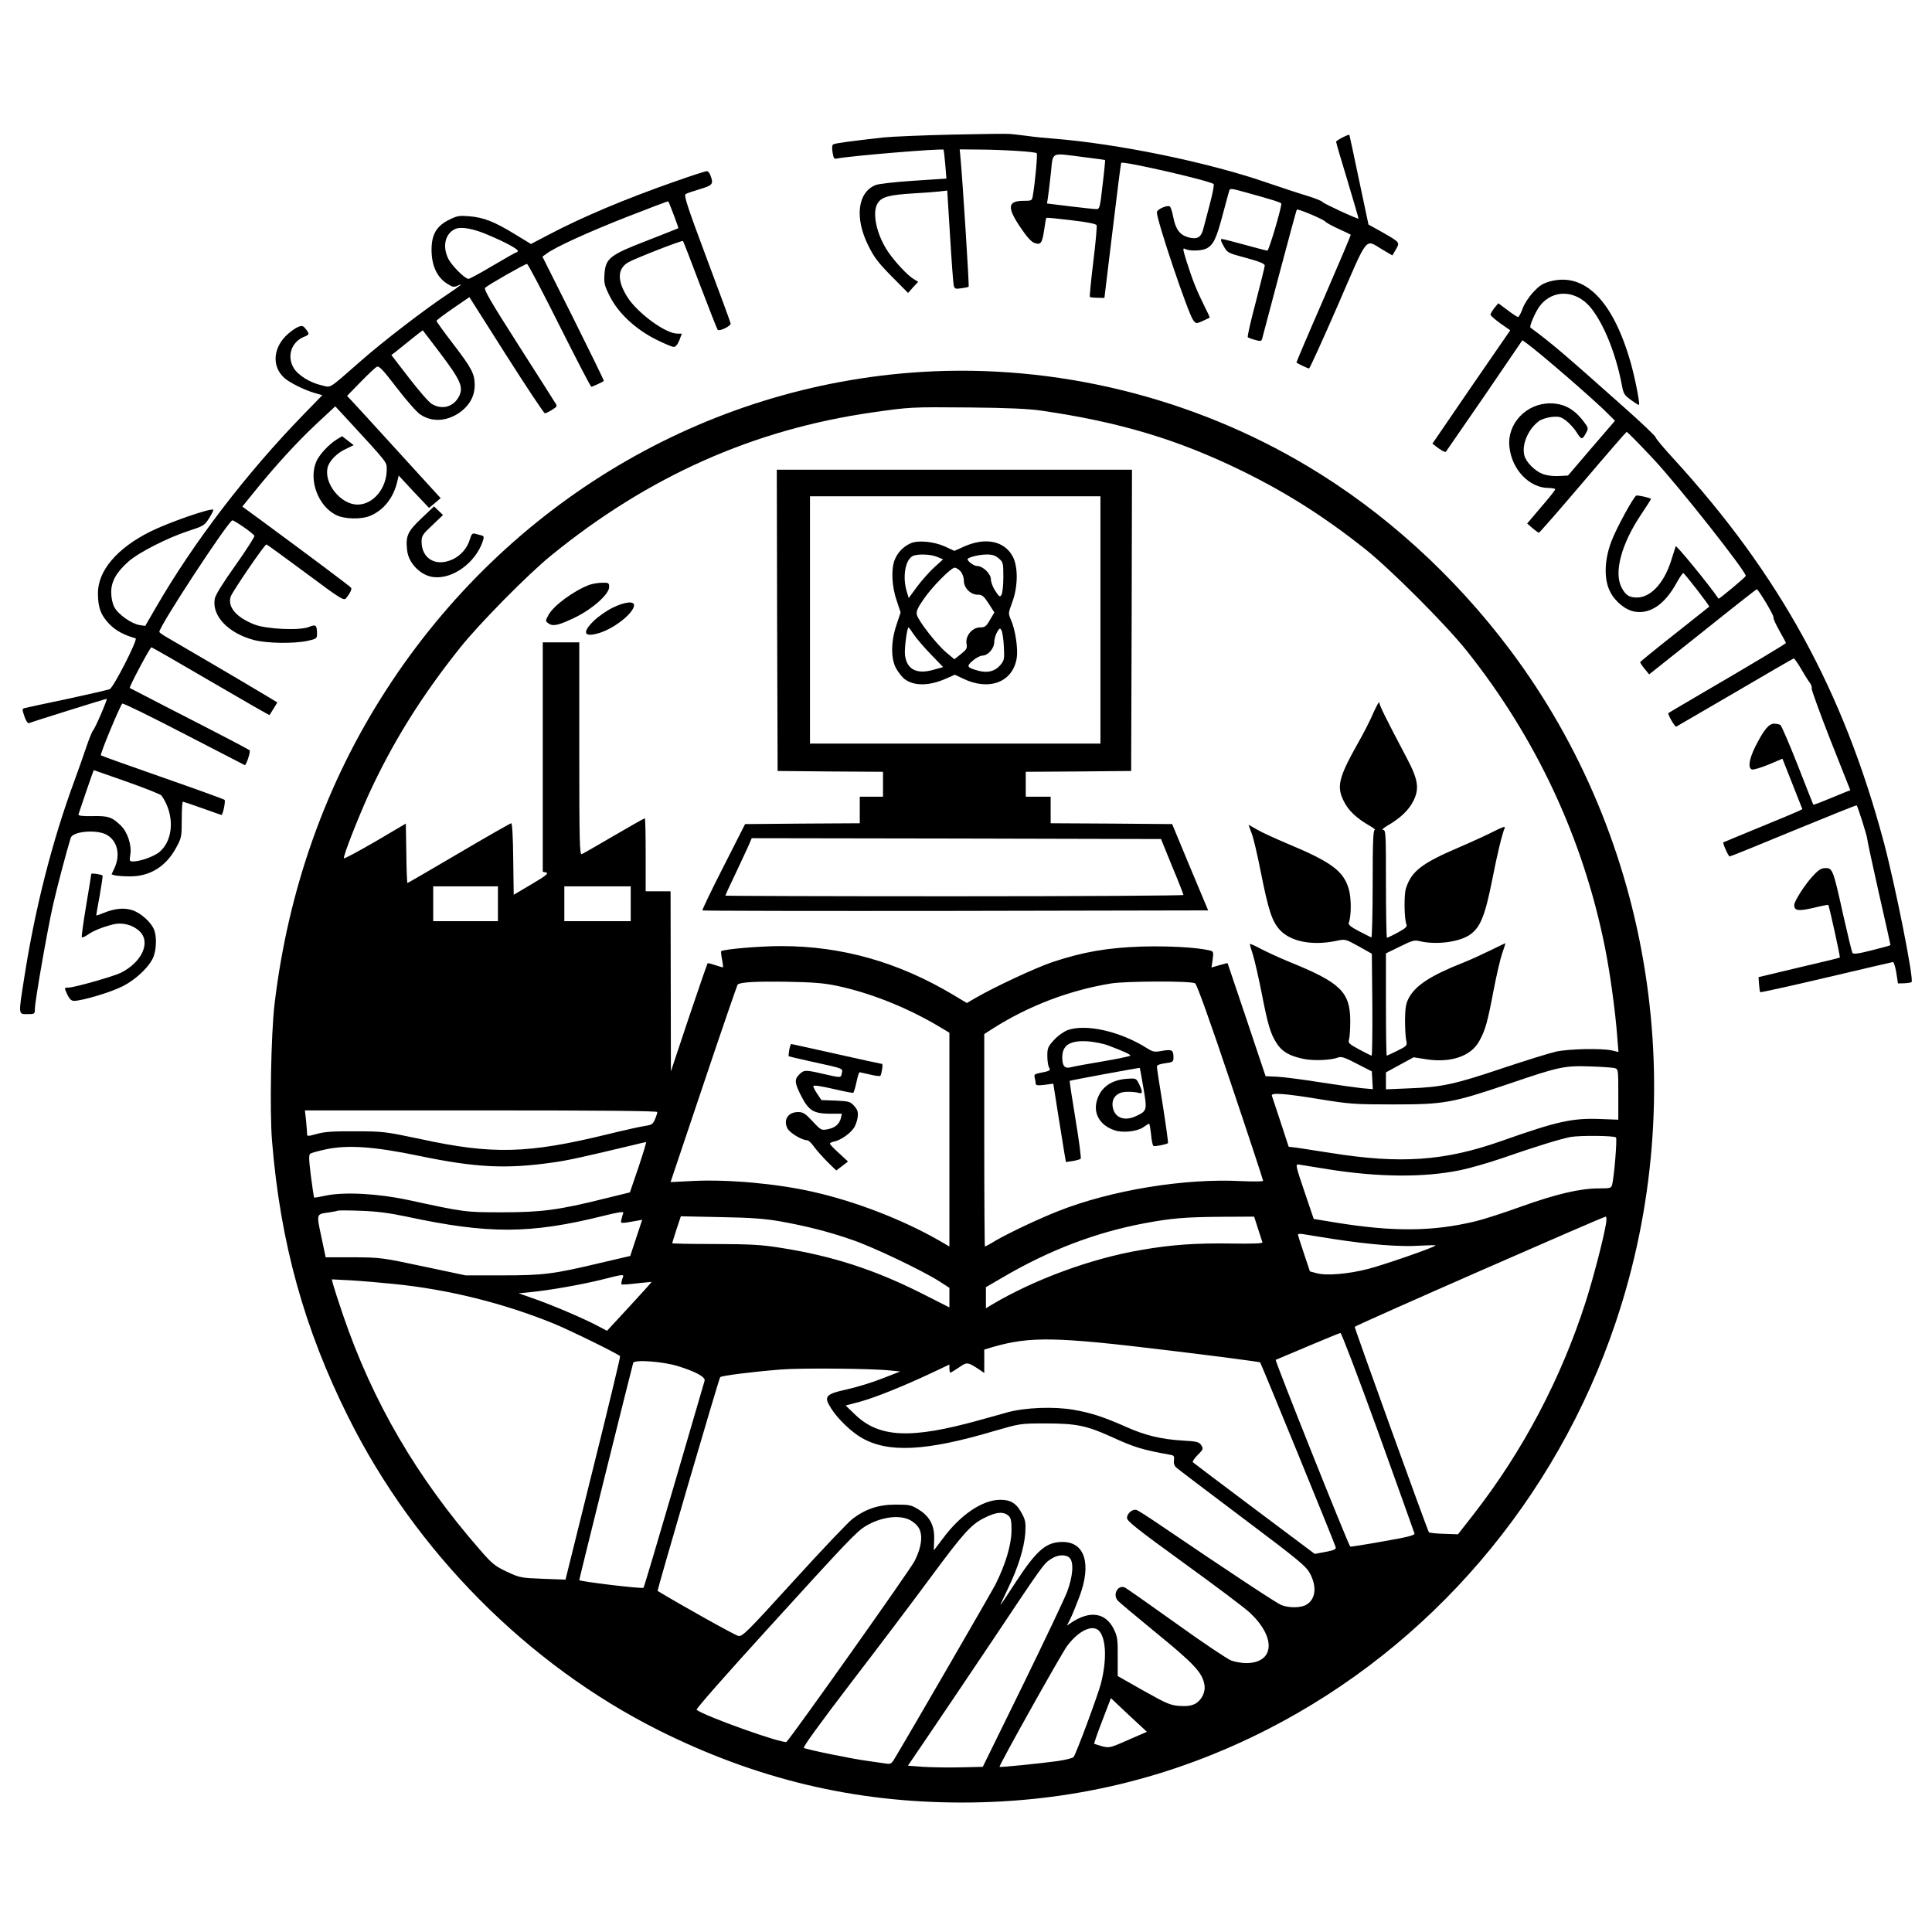 <?xml version="1.0" standalone="no"?>
<!DOCTYPE svg PUBLIC "-//W3C//DTD SVG 20010904//EN"
 "http://www.w3.org/TR/2001/REC-SVG-20010904/DTD/svg10.dtd">
<svg version="1.0" xmlns="http://www.w3.org/2000/svg"
 width="1164pt" height="1164pt" viewBox="0 0 1164 1164"
 preserveAspectRatio="xMidYMid meet">
<g transform="translate(0,1164) scale(0.1,-0.1)"
fill="#000000" stroke="none">
<path d="M5735 10829 c-176 -4 -361 -12 -411 -17 -204 -23 -293 -35 -304 -42
-7 -4 -8 -22 -4 -48 6 -36 9 -41 28 -37 70 15 632 62 641 53 1 -1 6 -41 10
-88 l7 -86 -198 -13 c-110 -7 -213 -19 -229 -26 -108 -44 -127 -197 -44 -364
35 -71 60 -104 141 -186 l99 -100 30 34 31 33 -29 18 c-35 21 -109 100 -151
161 -71 104 -100 238 -64 295 24 38 69 50 217 59 55 3 123 8 151 11 l51 6 17
-274 c9 -150 19 -284 22 -297 5 -21 9 -23 45 -18 23 3 43 7 45 10 4 4 -37 653
-50 785 l-4 42 117 -1 c146 -1 338 -13 347 -22 6 -6 -9 -170 -23 -254 -5 -32
-6 -33 -57 -33 -95 0 -100 -39 -18 -160 38 -57 66 -88 85 -94 38 -13 46 -1 58
79 5 38 11 70 13 72 2 3 70 -4 151 -14 97 -11 149 -22 152 -30 3 -7 -6 -106
-20 -220 -14 -115 -23 -210 -21 -212 2 -2 23 -5 46 -5 l42 -1 49 405 c27 223
50 407 52 409 13 12 535 -108 557 -128 4 -4 -6 -58 -23 -121 -16 -63 -35 -132
-40 -152 -13 -49 -37 -62 -89 -48 -51 14 -77 48 -91 121 -6 33 -16 62 -21 65
-16 10 -78 -17 -78 -35 0 -51 188 -609 219 -650 17 -22 18 -22 57 -5 21 10 40
19 42 20 2 1 -13 34 -33 73 -45 90 -70 153 -105 263 -24 78 -26 86 -9 78 25
-14 99 -12 128 3 41 21 59 58 96 197 20 74 38 142 41 151 4 15 13 14 92 -8
157 -43 222 -63 222 -70 0 -29 -75 -283 -84 -283 -6 0 -67 16 -136 35 -69 19
-131 35 -138 35 -10 0 -7 -12 10 -42 23 -41 24 -42 136 -72 81 -22 112 -35
112 -46 0 -8 -25 -107 -54 -220 -30 -113 -52 -208 -48 -212 4 -3 24 -11 44
-16 31 -9 38 -8 42 6 3 10 50 187 105 396 55 208 102 380 104 383 7 7 160 -58
172 -72 6 -7 42 -27 80 -44 38 -17 70 -33 73 -35 2 -2 -72 -176 -163 -386 -92
-210 -165 -383 -164 -384 9 -8 69 -36 76 -36 4 0 82 171 173 380 188 433 161
400 271 335 l58 -34 21 36 c25 43 26 42 -82 104 l-83 46 -57 269 c-31 148 -57
270 -58 271 -2 7 -80 -33 -80 -41 0 -6 31 -112 69 -236 37 -124 67 -226 66
-227 -4 -5 -210 90 -217 100 -3 6 -46 23 -95 38 -48 14 -155 50 -238 78 -358
124 -900 235 -1290 266 -44 3 -114 10 -155 16 -41 5 -88 11 -105 12 -16 2
-174 0 -350 -4z m790 -135 c71 -9 131 -17 133 -18 1 -2 -5 -69 -15 -149 -15
-136 -18 -147 -37 -147 -12 0 -83 8 -160 17 l-138 17 5 32 c3 18 11 85 18 148
15 136 -7 125 194 100z"/>
<path d="M4065 10546 c-302 -106 -554 -212 -763 -322 l-103 -54 -97 59 c-122
75 -188 101 -274 108 -59 5 -74 3 -120 -20 -78 -38 -108 -89 -108 -182 0 -92
31 -162 89 -201 37 -24 45 -26 69 -15 38 18 19 2 -72 -59 -131 -87 -383 -281
-509 -392 -207 -181 -179 -163 -241 -149 -67 15 -140 60 -166 103 -43 70 -15
157 60 188 35 14 36 17 12 48 -15 19 -22 22 -44 13 -14 -5 -42 -24 -62 -42
-91 -79 -101 -195 -24 -265 30 -28 118 -72 181 -91 l49 -14 -109 -112 c-346
-355 -666 -773 -893 -1166 l-65 -112 -34 5 c-49 8 -129 64 -152 108 -12 23
-19 57 -19 91 0 64 32 120 104 184 62 55 238 144 361 184 92 30 97 33 125 77
16 26 27 48 25 51 -13 12 -270 -77 -380 -132 -200 -100 -315 -235 -315 -371 0
-87 18 -134 70 -187 40 -40 85 -64 157 -85 16 -4 -133 -296 -156 -306 -9 -4
-122 -30 -251 -58 -129 -27 -245 -52 -257 -55 -21 -5 -21 -6 -6 -51 9 -26 20
-43 27 -41 24 10 463 147 469 147 7 0 -72 -183 -82 -190 -4 -3 -22 -45 -39
-95 -16 -49 -50 -144 -74 -210 -134 -363 -237 -768 -302 -1186 -36 -227 -36
-219 19 -219 43 0 45 1 45 30 0 47 76 480 110 630 25 109 76 303 106 402 12
39 152 52 214 20 66 -35 87 -118 51 -199 l-19 -41 21 -6 c12 -3 54 -6 92 -6
119 0 215 60 276 172 33 61 34 67 34 171 0 59 3 107 7 107 3 0 57 -18 118 -40
61 -22 113 -40 114 -40 9 0 26 84 19 91 -4 4 -172 65 -373 135 -201 70 -368
130 -372 133 -7 6 114 297 129 312 4 4 172 -78 372 -182 201 -104 366 -189
366 -189 9 0 36 83 29 89 -9 8 -117 65 -519 271 -110 57 -201 104 -203 105 -6
5 122 245 130 245 4 0 166 -93 359 -206 193 -113 352 -204 353 -202 1 1 12 19
25 40 l22 36 -58 35 c-126 76 -551 325 -600 353 -29 16 -53 33 -53 37 0 35
402 648 439 672 8 4 124 -76 134 -93 3 -4 -48 -84 -113 -176 -75 -105 -122
-180 -126 -203 -19 -103 81 -208 236 -249 77 -20 238 -23 323 -5 53 12 57 14
57 41 0 54 -7 60 -48 43 -54 -23 -258 -14 -330 15 -109 43 -162 105 -142 168
11 31 204 314 215 314 3 0 109 -77 236 -171 216 -161 231 -170 245 -152 25 32
35 53 29 62 -5 8 -220 169 -551 413 l-104 76 72 89 c132 163 257 299 373 408
l115 107 63 -68 c257 -279 246 -266 247 -310 1 -115 -81 -214 -176 -214 -101
0 -204 128 -180 224 10 39 56 87 109 111 l48 23 -35 27 -35 27 -33 -20 c-49
-31 -105 -92 -123 -134 -46 -111 11 -265 118 -320 51 -26 153 -29 209 -5 82
35 141 111 163 212 l7 30 91 -98 92 -97 35 29 35 30 -26 28 c-14 15 -126 138
-249 273 -123 135 -238 261 -256 280 l-33 35 81 83 c44 45 88 87 98 92 14 7
35 -15 121 -127 57 -75 121 -147 141 -160 69 -46 154 -43 232 8 62 42 96 100
96 168 0 69 -17 102 -133 253 -53 69 -97 130 -97 135 0 4 45 38 99 75 l99 68
222 -350 c123 -193 227 -350 233 -350 5 0 25 9 43 21 31 19 33 22 19 42 -7 12
-108 170 -224 352 -163 255 -208 333 -198 341 18 18 240 144 252 144 6 0 93
-166 195 -370 102 -203 188 -370 193 -370 7 0 67 28 75 35 2 2 -81 171 -183
376 l-187 373 24 17 c50 39 255 132 487 223 135 53 246 95 247 93 5 -5 64
-161 61 -162 -1 -1 -85 -34 -187 -74 -226 -87 -251 -107 -258 -201 -4 -55 -1
-69 32 -135 50 -100 154 -198 278 -260 49 -25 98 -45 107 -45 12 0 24 15 34
40 l15 40 -27 0 c-71 0 -239 123 -301 220 -62 99 -61 170 4 209 37 22 325 135
331 129 2 -2 49 -122 103 -266 55 -145 103 -266 106 -269 10 -11 81 23 78 38
-1 8 -66 184 -144 392 -116 310 -139 380 -127 388 8 5 47 18 87 30 77 23 82
31 62 83 -5 14 -15 26 -22 25 -7 0 -94 -28 -193 -63z m-1123 -322 c102 -43
178 -84 178 -96 0 -4 -4 -8 -8 -8 -4 0 -68 -36 -142 -80 -74 -44 -140 -80
-147 -80 -23 0 -105 83 -124 125 -35 75 -15 150 45 176 35 15 111 1 198 -37z
m-289 -713 c120 -159 140 -202 114 -256 -31 -65 -102 -87 -165 -49 -17 9 -78
80 -137 156 l-107 139 24 18 c12 10 55 44 93 75 39 31 71 56 72 56 0 0 49 -63
106 -139z m-1888 -2581 c110 -39 203 -76 208 -83 80 -113 74 -267 -12 -340
-33 -27 -115 -57 -159 -57 -22 0 -23 3 -17 40 10 57 -17 138 -57 176 -54 52
-75 59 -171 57 -62 -1 -87 2 -84 11 2 6 23 68 47 139 24 70 44 127 45 127 1 0
91 -32 200 -70z"/>
<path d="M9340 9945 c-44 -12 -65 -25 -102 -65 -28 -30 -55 -72 -65 -100 -10
-28 -22 -50 -27 -50 -5 0 -34 19 -64 42 l-55 41 -24 -29 c-12 -16 -23 -34 -23
-40 0 -5 27 -29 59 -52 l60 -42 -235 -341 -234 -342 37 -28 c21 -15 41 -25 44
-21 3 4 108 157 234 339 l227 333 27 -19 c79 -57 422 -354 493 -428 l38 -38
-142 -165 -141 -165 -55 -3 c-35 -2 -73 3 -99 13 -46 18 -99 71 -109 111 -17
65 23 159 88 207 15 11 49 22 77 25 44 4 56 1 87 -23 20 -15 49 -47 64 -71 29
-46 33 -46 59 4 11 20 9 28 -16 60 -58 78 -120 111 -203 112 -145 0 -261 -123
-246 -262 14 -137 120 -248 237 -248 22 0 39 -4 39 -8 0 -5 -38 -53 -85 -107
l-84 -99 32 -28 c18 -15 35 -27 38 -28 4 0 123 136 265 303 141 166 260 303
264 305 4 1 77 -73 163 -165 154 -165 562 -683 555 -703 -3 -9 -161 -141 -164
-137 -57 84 -255 325 -258 316 -2 -8 -16 -50 -30 -94 -43 -131 -122 -215 -204
-215 -47 0 -69 15 -93 62 -46 90 0 261 117 436 35 52 63 96 61 97 -14 8 -82
23 -89 19 -19 -12 -122 -201 -150 -277 -43 -113 -45 -229 -7 -302 30 -60 93
-111 148 -120 94 -16 182 45 252 173 19 34 37 61 41 59 9 -3 160 -198 156
-202 -2 -1 -95 -75 -208 -165 -113 -89 -206 -165 -208 -169 -1 -3 11 -22 26
-40 l28 -34 322 256 c177 142 324 257 326 257 10 0 106 -161 101 -169 -3 -5
13 -41 35 -80 22 -39 40 -72 40 -75 0 -4 -204 -127 -520 -311 -102 -60 -186
-109 -188 -111 -7 -5 39 -85 47 -82 4 2 164 95 354 206 190 112 350 204 354
205 4 0 25 -29 45 -64 20 -35 44 -73 53 -84 8 -11 13 -25 10 -32 -2 -7 49
-148 114 -314 l119 -300 -24 -9 c-13 -5 -62 -25 -110 -45 -47 -20 -88 -35 -89
-33 -1 2 -44 109 -94 238 -51 129 -98 238 -104 242 -7 4 -24 8 -38 8 -32 0
-61 -35 -113 -137 -38 -77 -46 -130 -21 -139 8 -3 53 10 99 29 l85 36 60 -152
60 -152 -22 -11 c-12 -6 -119 -51 -237 -99 -118 -49 -216 -89 -217 -90 -6 -4
31 -85 38 -85 5 0 178 70 385 156 207 85 378 154 380 152 7 -7 64 -187 64
-203 0 -9 32 -156 70 -326 39 -170 70 -311 70 -313 0 -2 -50 -16 -111 -31 -82
-21 -113 -25 -118 -16 -4 6 -29 109 -56 229 -60 272 -64 282 -106 282 -26 0
-42 -10 -76 -47 -48 -51 -113 -152 -113 -176 0 -34 24 -38 115 -17 48 12 89
20 90 18 6 -6 73 -313 70 -317 -2 -2 -113 -29 -247 -60 l-243 -58 3 -43 c2
-24 5 -46 7 -48 2 -2 181 37 397 88 216 51 397 93 403 94 5 0 14 -28 20 -64
l10 -65 38 1 c21 1 40 4 44 7 15 16 -96 573 -167 842 -244 912 -627 1611
-1265 2309 -61 66 -110 125 -110 131 0 7 -85 88 -190 181 -364 324 -435 385
-564 480 -9 7 31 99 58 133 80 101 219 94 307 -15 79 -100 149 -275 185 -461
10 -56 15 -64 56 -93 24 -18 46 -31 48 -29 6 7 -24 162 -50 253 -106 374 -277
546 -485 491z"/>
<path d="M5550 9399 c-1304 -81 -2494 -788 -3222 -1914 -364 -562 -592 -1204
-674 -1895 -21 -180 -30 -646 -15 -825 50 -613 194 -1132 461 -1666 403 -807
1078 -1487 1867 -1883 590 -295 1179 -436 1828 -436 654 0 1263 146 1840 440
984 502 1740 1386 2099 2452 463 1375 223 2907 -635 4051 -336 448 -757 831
-1219 1107 -698 418 -1523 619 -2330 569z m724 -233 c474 -69 823 -174 1213
-365 267 -131 496 -277 738 -469 156 -125 484 -453 611 -612 419 -526 702
-1132 833 -1785 31 -154 64 -392 75 -547 l7 -86 -38 9 c-61 14 -255 10 -335
-6 -40 -9 -185 -54 -323 -100 -291 -98 -369 -115 -562 -122 l-143 -6 0 51 0
51 84 46 83 45 76 -12 c149 -23 271 19 320 111 36 65 49 112 86 307 17 88 40
187 51 219 11 32 20 60 20 62 0 1 -39 -17 -87 -41 -49 -24 -124 -59 -168 -76
-197 -78 -287 -137 -328 -214 -17 -33 -21 -58 -22 -131 0 -49 3 -105 7 -122 7
-32 6 -34 -52 -63 -33 -16 -62 -30 -65 -30 -3 0 -5 138 -5 308 l0 308 84 41
c75 37 87 41 122 32 101 -23 240 -4 302 41 61 44 89 112 132 328 33 168 58
269 76 316 4 9 -17 2 -58 -19 -35 -18 -131 -63 -215 -99 -228 -97 -290 -145
-323 -250 -12 -39 -10 -185 4 -217 5 -12 -8 -23 -52 -47 -33 -18 -63 -32 -66
-32 -3 0 -6 146 -6 325 0 303 -1 325 -17 325 -10 0 1 11 25 25 77 44 131 95
158 151 36 73 28 127 -39 254 -136 258 -167 322 -167 338 0 9 -15 -17 -34 -59
-18 -43 -60 -126 -94 -185 -117 -208 -130 -262 -87 -349 27 -57 77 -104 155
-149 25 -14 39 -26 33 -26 -10 0 -13 -72 -13 -326 0 -179 -4 -324 -8 -322 -5
2 -38 19 -75 38 -48 25 -65 39 -61 50 16 42 16 149 0 204 -32 109 -105 163
-374 275 -68 29 -148 65 -177 82 l-53 30 19 -52 c11 -28 35 -131 54 -228 48
-241 69 -304 119 -357 66 -68 193 -92 335 -63 56 12 56 12 136 -32 l80 -45 3
-307 c1 -169 -1 -307 -4 -307 -4 0 -37 17 -75 37 -63 34 -68 39 -61 62 4 14 7
64 7 111 -1 173 -58 230 -365 354 -63 26 -143 63 -177 81 -35 19 -63 31 -63
27 0 -4 9 -35 20 -69 10 -34 33 -133 50 -220 39 -200 54 -249 90 -306 33 -53
78 -79 165 -97 60 -12 163 -8 208 9 18 7 42 -1 112 -38 l90 -46 3 -54 3 -53
-68 6 c-37 4 -151 20 -253 36 -102 16 -216 31 -255 33 l-70 3 -114 340 c-63
186 -115 340 -115 341 -1 1 -23 -4 -49 -12 l-48 -14 7 48 c6 46 5 49 -19 55
-74 18 -249 28 -412 23 -204 -7 -349 -32 -533 -93 -101 -34 -342 -146 -462
-215 l-55 -32 -80 48 c-331 198 -671 295 -1040 295 -128 0 -348 -19 -360 -31
-2 -2 0 -24 5 -49 5 -25 7 -46 6 -48 -2 -1 -22 5 -46 13 -24 8 -45 14 -47 11
-2 -2 -53 -149 -113 -327 l-108 -324 -1 543 -1 542 -75 0 -75 0 0 220 c0 121
-2 220 -5 220 -3 0 -87 -47 -186 -105 -99 -58 -186 -108 -194 -111 -13 -5 -15
74 -15 635 l0 641 -110 0 -110 0 0 -691 0 -691 21 -5 c16 -5 -2 -19 -88 -70
l-108 -64 -3 216 c-1 125 -6 215 -12 215 -5 0 -147 -81 -315 -180 -168 -99
-308 -180 -310 -180 -3 0 -6 81 -7 179 l-3 179 -185 -109 c-102 -59 -186 -104
-188 -100 -5 14 84 240 149 384 144 313 317 592 553 887 116 145 408 441 546
553 587 478 1219 759 1934 862 233 33 229 33 591 30 224 -2 353 -8 429 -19z
m-3274 -2971 l0 -105 -195 0 -195 0 0 105 0 105 195 0 195 0 0 -105z m800 0
l0 -105 -200 0 -200 0 0 105 0 105 200 0 200 0 0 -105z m1245 -495 c197 -42
409 -126 598 -236 l77 -46 0 -644 0 -644 -62 36 c-220 126 -502 235 -758 293
-220 50 -510 76 -723 66 l-137 -7 199 592 c109 325 202 594 205 598 15 15 113
20 301 17 157 -3 221 -8 300 -25z m2155 16 c10 -4 90 -227 213 -594 109 -323
197 -591 197 -596 0 -5 -59 -5 -132 -2 -340 18 -786 -55 -1103 -181 -117 -46
-294 -130 -374 -176 -34 -21 -64 -37 -67 -37 -2 0 -4 288 -4 640 l0 640 53 34
c216 137 461 230 712 271 91 14 472 16 505 1z m2528 -511 c22 -7 22 -10 22
-159 l0 -152 -106 4 c-171 7 -263 -14 -597 -132 -342 -121 -607 -140 -1032
-72 -82 13 -173 27 -200 31 l-51 6 -48 147 c-27 81 -51 153 -53 160 -8 20 71
15 285 -20 185 -30 212 -32 447 -32 305 0 352 8 695 124 305 104 335 110 490
105 69 -2 135 -7 148 -10z m-5768 -265 c0 -6 -6 -26 -14 -44 -12 -28 -20 -34
-57 -39 -24 -3 -127 -26 -229 -51 -479 -117 -692 -123 -1125 -29 -214 45 -225
47 -395 47 -134 1 -188 -3 -232 -16 -55 -15 -58 -15 -58 1 0 10 -3 46 -6 80
l-7 61 1062 0 c723 0 1061 -3 1061 -10z m5776 -153 c8 -7 -11 -237 -23 -284
-5 -21 -11 -23 -80 -23 -112 0 -255 -33 -467 -109 -105 -38 -229 -78 -276 -89
-256 -62 -493 -64 -835 -9 l-140 23 -56 165 c-53 156 -55 166 -35 163 11 -2
95 -15 186 -30 300 -47 571 -49 789 -4 54 11 166 43 248 71 207 72 357 118
417 129 59 10 261 8 272 -3z m-5889 -179 l-52 -152 -155 -38 c-272 -68 -378
-82 -615 -82 -224 0 -227 1 -565 74 -181 39 -385 50 -495 27 -38 -8 -71 -14
-73 -12 -1 1 -10 60 -19 130 -13 104 -13 129 -3 135 7 4 50 16 96 26 132 27
289 16 559 -40 341 -71 525 -80 805 -40 93 13 170 30 480 104 41 10 78 19 82
19 4 1 -17 -67 -45 -151z m-1397 -298 c492 -106 744 -105 1183 4 96 24 126 28
122 18 -3 -8 -8 -25 -11 -39 -7 -26 -8 -26 98 -7 l27 5 -36 -109 -36 -109
-176 -41 c-288 -69 -349 -76 -596 -76 l-220 0 -255 54 c-249 53 -259 54 -421
55 l-167 0 -26 124 c-30 139 -31 136 44 146 25 4 50 8 55 11 6 2 69 2 140 -1
94 -3 170 -13 275 -35z m2253 -29 c156 -28 291 -62 434 -112 126 -43 418 -183
521 -248 l62 -40 0 -59 0 -59 -172 87 c-283 142 -535 223 -838 271 -123 20
-184 23 -402 24 -142 0 -258 2 -258 5 0 3 12 40 26 84 l26 78 242 -5 c183 -3
269 -10 359 -26z m2876 -43 c13 -40 25 -77 27 -83 3 -7 -64 -9 -193 -7 -208 3
-356 -7 -538 -39 -301 -51 -645 -178 -902 -331 l-33 -20 0 64 0 63 98 57 c282
166 564 273 857 328 167 31 242 37 461 39 l200 1 23 -72z m2097 30 c-13 -83
-77 -329 -122 -470 -150 -467 -380 -902 -677 -1283 l-93 -119 -85 3 c-46 1
-87 6 -90 9 -8 9 -450 1234 -447 1238 13 13 1495 663 1512 664 5 0 6 -19 2
-42z m-1641 -93 c220 -34 401 -48 520 -40 55 3 97 4 94 1 -12 -13 -315 -118
-406 -141 -119 -31 -252 -42 -310 -26 l-41 11 -36 108 c-20 59 -36 110 -36
114 0 4 12 5 28 3 15 -3 99 -16 187 -30z m-4286 -241 c-5 -15 -7 -29 -4 -32 2
-3 44 0 92 6 49 5 89 9 89 9 1 -1 -59 -68 -134 -149 l-135 -146 -51 27 c-84
45 -264 122 -376 162 l-105 37 70 7 c115 11 302 44 425 74 147 37 142 37 129
5z m-1373 -30 c326 -33 656 -115 959 -238 98 -40 393 -185 401 -197 2 -4 -71
-308 -163 -677 l-166 -669 -136 5 c-130 5 -139 6 -216 42 -72 34 -89 47 -162
131 -381 436 -647 891 -826 1415 -30 88 -57 172 -61 188 l-7 28 118 -6 c65 -4
181 -14 259 -22z m5927 -891 c118 -329 217 -604 219 -612 2 -11 -41 -22 -191
-48 -106 -19 -195 -33 -196 -31 -14 16 -456 1123 -449 1125 5 2 92 39 194 82
102 43 190 79 196 80 6 0 108 -268 227 -596z m-1263 491 c300 -36 548 -69 552
-72 6 -7 447 -1084 455 -1113 4 -13 -9 -19 -61 -29 l-65 -12 -363 272 c-200
150 -367 276 -371 280 -4 4 8 23 29 44 34 34 35 38 21 59 -13 20 -26 23 -115
28 -127 8 -223 31 -337 82 -135 60 -212 85 -316 103 -119 21 -292 14 -399 -15
-41 -12 -115 -32 -165 -46 -418 -117 -610 -108 -756 35 l-54 52 90 24 c91 25
262 94 438 177 l97 46 0 -24 c0 -14 3 -25 6 -25 3 0 26 14 51 31 49 34 52 34
121 -11 l32 -22 0 71 0 70 53 16 c225 64 376 62 1057 -21z m-2955 -95 c107
-33 167 -66 160 -88 -3 -10 -86 -294 -184 -630 -98 -336 -181 -614 -184 -617
-7 -8 -387 38 -387 46 0 9 319 1291 325 1309 8 21 181 8 270 -20z m1279 -26
l60 -6 -108 -42 c-60 -24 -156 -53 -214 -66 -131 -29 -141 -42 -93 -117 39
-61 120 -139 181 -174 160 -93 387 -82 799 40 156 45 156 46 311 46 182 0 246
-13 390 -78 144 -66 189 -80 366 -112 16 -3 20 -9 17 -31 -3 -19 2 -34 14 -45
10 -9 189 -145 398 -302 343 -258 383 -291 408 -337 41 -78 34 -151 -19 -185
-32 -22 -107 -23 -155 -4 -29 12 -308 196 -734 485 -66 45 -127 84 -136 87
-24 9 -59 -19 -59 -47 0 -20 59 -66 348 -276 191 -138 369 -272 395 -298 158
-150 144 -301 -26 -301 -25 0 -64 7 -88 15 -24 9 -175 110 -336 226 -161 115
-299 212 -307 215 -41 16 -73 -41 -43 -78 6 -8 112 -97 233 -196 227 -185 277
-239 290 -310 9 -46 -16 -96 -57 -118 -23 -11 -49 -15 -93 -12 -55 4 -78 14
-217 92 l-155 88 0 116 c1 104 -2 122 -23 166 -50 100 -142 115 -255 41 l-28
-19 20 40 c11 21 36 83 56 136 73 196 32 328 -102 328 -98 0 -155 -48 -279
-237 -51 -79 -94 -143 -96 -143 -1 0 19 44 45 98 62 127 98 244 105 334 4 63
1 79 -19 117 -33 63 -67 85 -131 85 -107 0 -240 -89 -347 -234 -29 -39 -53
-70 -53 -70 -1 0 -1 28 1 62 4 84 -25 141 -93 183 -45 28 -56 30 -139 30 -103
0 -181 -26 -260 -86 -25 -19 -184 -186 -353 -372 -284 -312 -310 -338 -335
-333 -20 4 -339 182 -486 271 -4 3 369 1279 377 1288 9 9 200 33 366 46 124
10 555 6 659 -6z m716 -879 c11 -11 15 -35 14 -92 -2 -83 -37 -199 -96 -317
-24 -47 -512 -890 -610 -1053 -17 -28 -24 -32 -51 -27 -18 2 -68 10 -112 16
-92 12 -364 68 -382 78 -7 4 95 145 283 391 163 212 381 501 485 642 190 257
239 312 314 350 77 40 123 44 155 12z m-606 -18 c18 -7 43 -26 55 -42 34 -43
26 -122 -20 -211 -27 -53 -731 -1046 -770 -1087 -15 -17 -506 159 -542 193 -5
5 184 219 419 477 499 549 545 597 602 631 86 51 190 67 256 39z m970 -232
c27 -26 20 -113 -15 -205 -17 -44 -138 -299 -269 -567 l-239 -487 -133 -3
c-73 -2 -175 0 -226 3 l-92 7 123 181 c68 100 240 355 382 567 313 469 312
467 355 496 40 28 91 31 114 8z m179 -441 c42 -48 46 -178 9 -319 -19 -71
-148 -420 -164 -440 -4 -6 -47 -17 -95 -24 -100 -14 -346 -39 -351 -35 -6 5
372 681 407 728 70 94 155 133 194 90z m174 -656 c-108 -48 -114 -49 -157 -38
-24 7 -46 14 -48 15 -1 2 20 65 49 139 l52 136 108 -102 109 -101 -113 -49z"/>
<path d="M4682 7903 l3 -908 318 -3 317 -2 0 -75 0 -75 -70 0 -70 0 0 -80 0
-80 -346 -2 -345 -3 -131 -258 c-72 -141 -129 -260 -126 -262 3 -3 689 -4
1526 -3 l1521 3 -109 260 -108 260 -366 3 -366 2 0 80 0 80 -75 0 -75 0 0 75
0 75 318 2 317 3 3 908 2 907 -1070 0 -1070 0 2 -907z m1948 2 l0 -745 -875 0
-875 0 0 745 0 745 875 0 875 0 0 -745z m432 -1485 c38 -90 68 -168 68 -172 0
-4 -621 -8 -1380 -8 -759 0 -1380 2 -1380 4 0 2 27 62 61 132 34 71 69 148 80
172 l18 42 1233 -2 1233 -3 67 -165z"/>
<path d="M5485 8366 c-42 -19 -75 -53 -93 -95 -24 -55 -20 -162 10 -248 l24
-73 -24 -72 c-35 -103 -36 -207 -2 -267 14 -24 37 -53 51 -63 58 -43 150 -41
252 5 l50 22 46 -22 c160 -79 305 -23 327 125 8 55 -9 167 -34 225 -18 41 -18
42 6 107 36 95 37 218 2 280 -51 92 -165 114 -292 57 l-58 -26 -56 26 c-68 31
-165 40 -209 19z m161 -81 l36 -15 -51 -46 c-28 -25 -75 -78 -104 -116 l-52
-71 -12 39 c-26 87 -10 187 34 213 27 15 109 13 149 -4z m371 -9 c27 -23 28
-28 28 -113 0 -48 -5 -96 -11 -106 -9 -16 -13 -14 -37 22 -15 22 -27 54 -27
70 0 34 -48 81 -84 81 -21 0 -65 35 -55 44 13 11 71 25 111 25 36 1 53 -5 75
-23z m-230 -78 c12 -14 20 -36 20 -56 0 -44 40 -85 84 -85 27 0 36 -8 66 -54
l34 -53 -27 -45 c-22 -39 -30 -45 -59 -45 -47 0 -89 -50 -82 -97 5 -29 1 -36
-34 -64 l-39 -31 -50 42 c-57 48 -167 189 -176 226 -5 20 4 41 40 93 50 74
166 191 188 191 8 0 24 -10 35 -22z m-282 -380 c16 -24 62 -78 103 -120 l74
-77 -57 -16 c-103 -30 -164 2 -173 93 -3 41 13 162 22 162 2 0 16 -19 31 -42z
m543 -73 c4 -76 3 -83 -22 -113 -32 -37 -76 -48 -132 -33 -69 19 -73 26 -34
60 19 17 45 30 58 31 34 0 72 43 72 81 0 17 8 44 17 60 15 26 18 27 27 11 5
-9 12 -53 14 -97z"/>
<path d="M3550 8116 c-93 -35 -216 -125 -246 -182 -19 -35 -19 -36 1 -50 27
-20 63 -11 164 38 103 51 201 139 201 181 0 25 -3 27 -42 26 -24 0 -59 -6 -78
-13z"/>
<path d="M3690 7978 c-35 -17 -85 -52 -112 -78 -73 -71 -61 -102 31 -74 92 27
211 122 211 168 0 27 -60 19 -130 -16z"/>
<path d="M4755 5314 c-3 -20 -5 -37 -3 -38 2 -1 59 -15 128 -30 206 -45 198
-42 192 -71 -5 -30 -4 -30 -112 -5 -109 25 -116 25 -146 -5 -28 -28 -26 -50 9
-120 48 -96 76 -114 176 -115 l73 0 -6 -27 c-9 -36 -36 -59 -82 -67 -34 -7
-39 -5 -88 48 -45 48 -57 56 -88 56 -60 0 -90 -47 -64 -98 14 -28 88 -72 120
-72 7 0 25 -17 39 -37 15 -21 51 -62 81 -92 l54 -53 36 27 35 27 -54 50 c-30
27 -55 53 -55 58 0 4 12 10 28 13 34 7 90 44 114 78 11 14 22 44 25 66 4 32 1
45 -20 69 -24 27 -31 29 -111 33 l-87 3 -24 36 c-14 20 -25 42 -25 48 0 7 40
2 118 -16 64 -15 120 -26 123 -24 3 2 12 31 19 64 7 33 15 60 19 60 3 -1 32
-7 63 -14 32 -8 60 -11 62 -8 9 16 17 72 10 72 -4 0 -128 27 -275 60 -147 33
-270 60 -272 60 -3 0 -8 -16 -12 -36z"/>
<path d="M6433 5434 c-24 -9 -59 -34 -82 -59 -37 -40 -41 -50 -41 -95 0 -28 4
-60 10 -70 11 -20 8 -22 -58 -35 -29 -6 -33 -10 -28 -28 3 -12 6 -28 6 -36 0
-10 12 -12 53 -7 l53 7 28 -178 c16 -98 33 -204 38 -236 l10 -58 42 6 c22 4
44 10 47 14 4 3 -10 110 -31 236 -21 127 -37 231 -35 233 3 3 419 80 422 78 1
-1 11 -55 22 -121 23 -134 22 -138 -44 -169 -71 -34 -131 -10 -141 55 -9 53
26 91 86 91 25 1 55 -2 68 -6 27 -9 28 5 4 54 -16 33 -19 34 -66 31 -99 -6
-163 -50 -187 -130 -24 -80 18 -152 107 -181 49 -17 136 -7 173 19 16 12 31
21 34 21 3 0 8 -29 12 -65 3 -36 10 -67 14 -69 8 -5 79 9 88 17 2 3 -12 105
-31 226 -20 122 -36 227 -36 235 0 9 18 16 50 20 46 6 50 9 50 34 0 46 -9 51
-67 41 -48 -9 -56 -7 -93 16 -160 101 -366 148 -477 109z m247 -94 c87 -33
130 -52 130 -60 0 -3 -73 -19 -162 -34 -90 -15 -178 -31 -196 -36 -37 -10 -52
7 -52 60 0 74 48 103 155 96 39 -3 95 -14 125 -26z"/>
<path d="M2538 8516 c-83 -79 -95 -106 -85 -192 8 -78 83 -153 160 -161 114
-13 251 86 295 214 9 27 8 33 -6 37 -9 2 -26 7 -38 10 -17 5 -23 0 -33 -33
-15 -53 -56 -100 -106 -122 -99 -45 -185 5 -185 108 0 34 7 45 65 99 l64 61
-27 26 -27 26 -77 -73z"/>
<path d="M550 6375 c0 -3 -14 -90 -31 -191 -17 -102 -29 -188 -26 -191 3 -3
19 4 35 15 32 23 87 46 151 62 56 15 120 -1 161 -40 70 -65 17 -185 -110 -250
-44 -22 -282 -90 -317 -90 -27 0 -27 0 -6 -45 12 -24 23 -35 39 -35 48 0 220
51 291 87 88 44 176 131 192 191 14 48 14 113 0 149 -17 45 -78 101 -131 119
-52 17 -109 11 -183 -20 -19 -8 -35 -13 -35 -10 0 3 9 57 21 120 11 64 19 117
17 119 -8 7 -68 16 -68 10z"/>
</g>
</svg>
